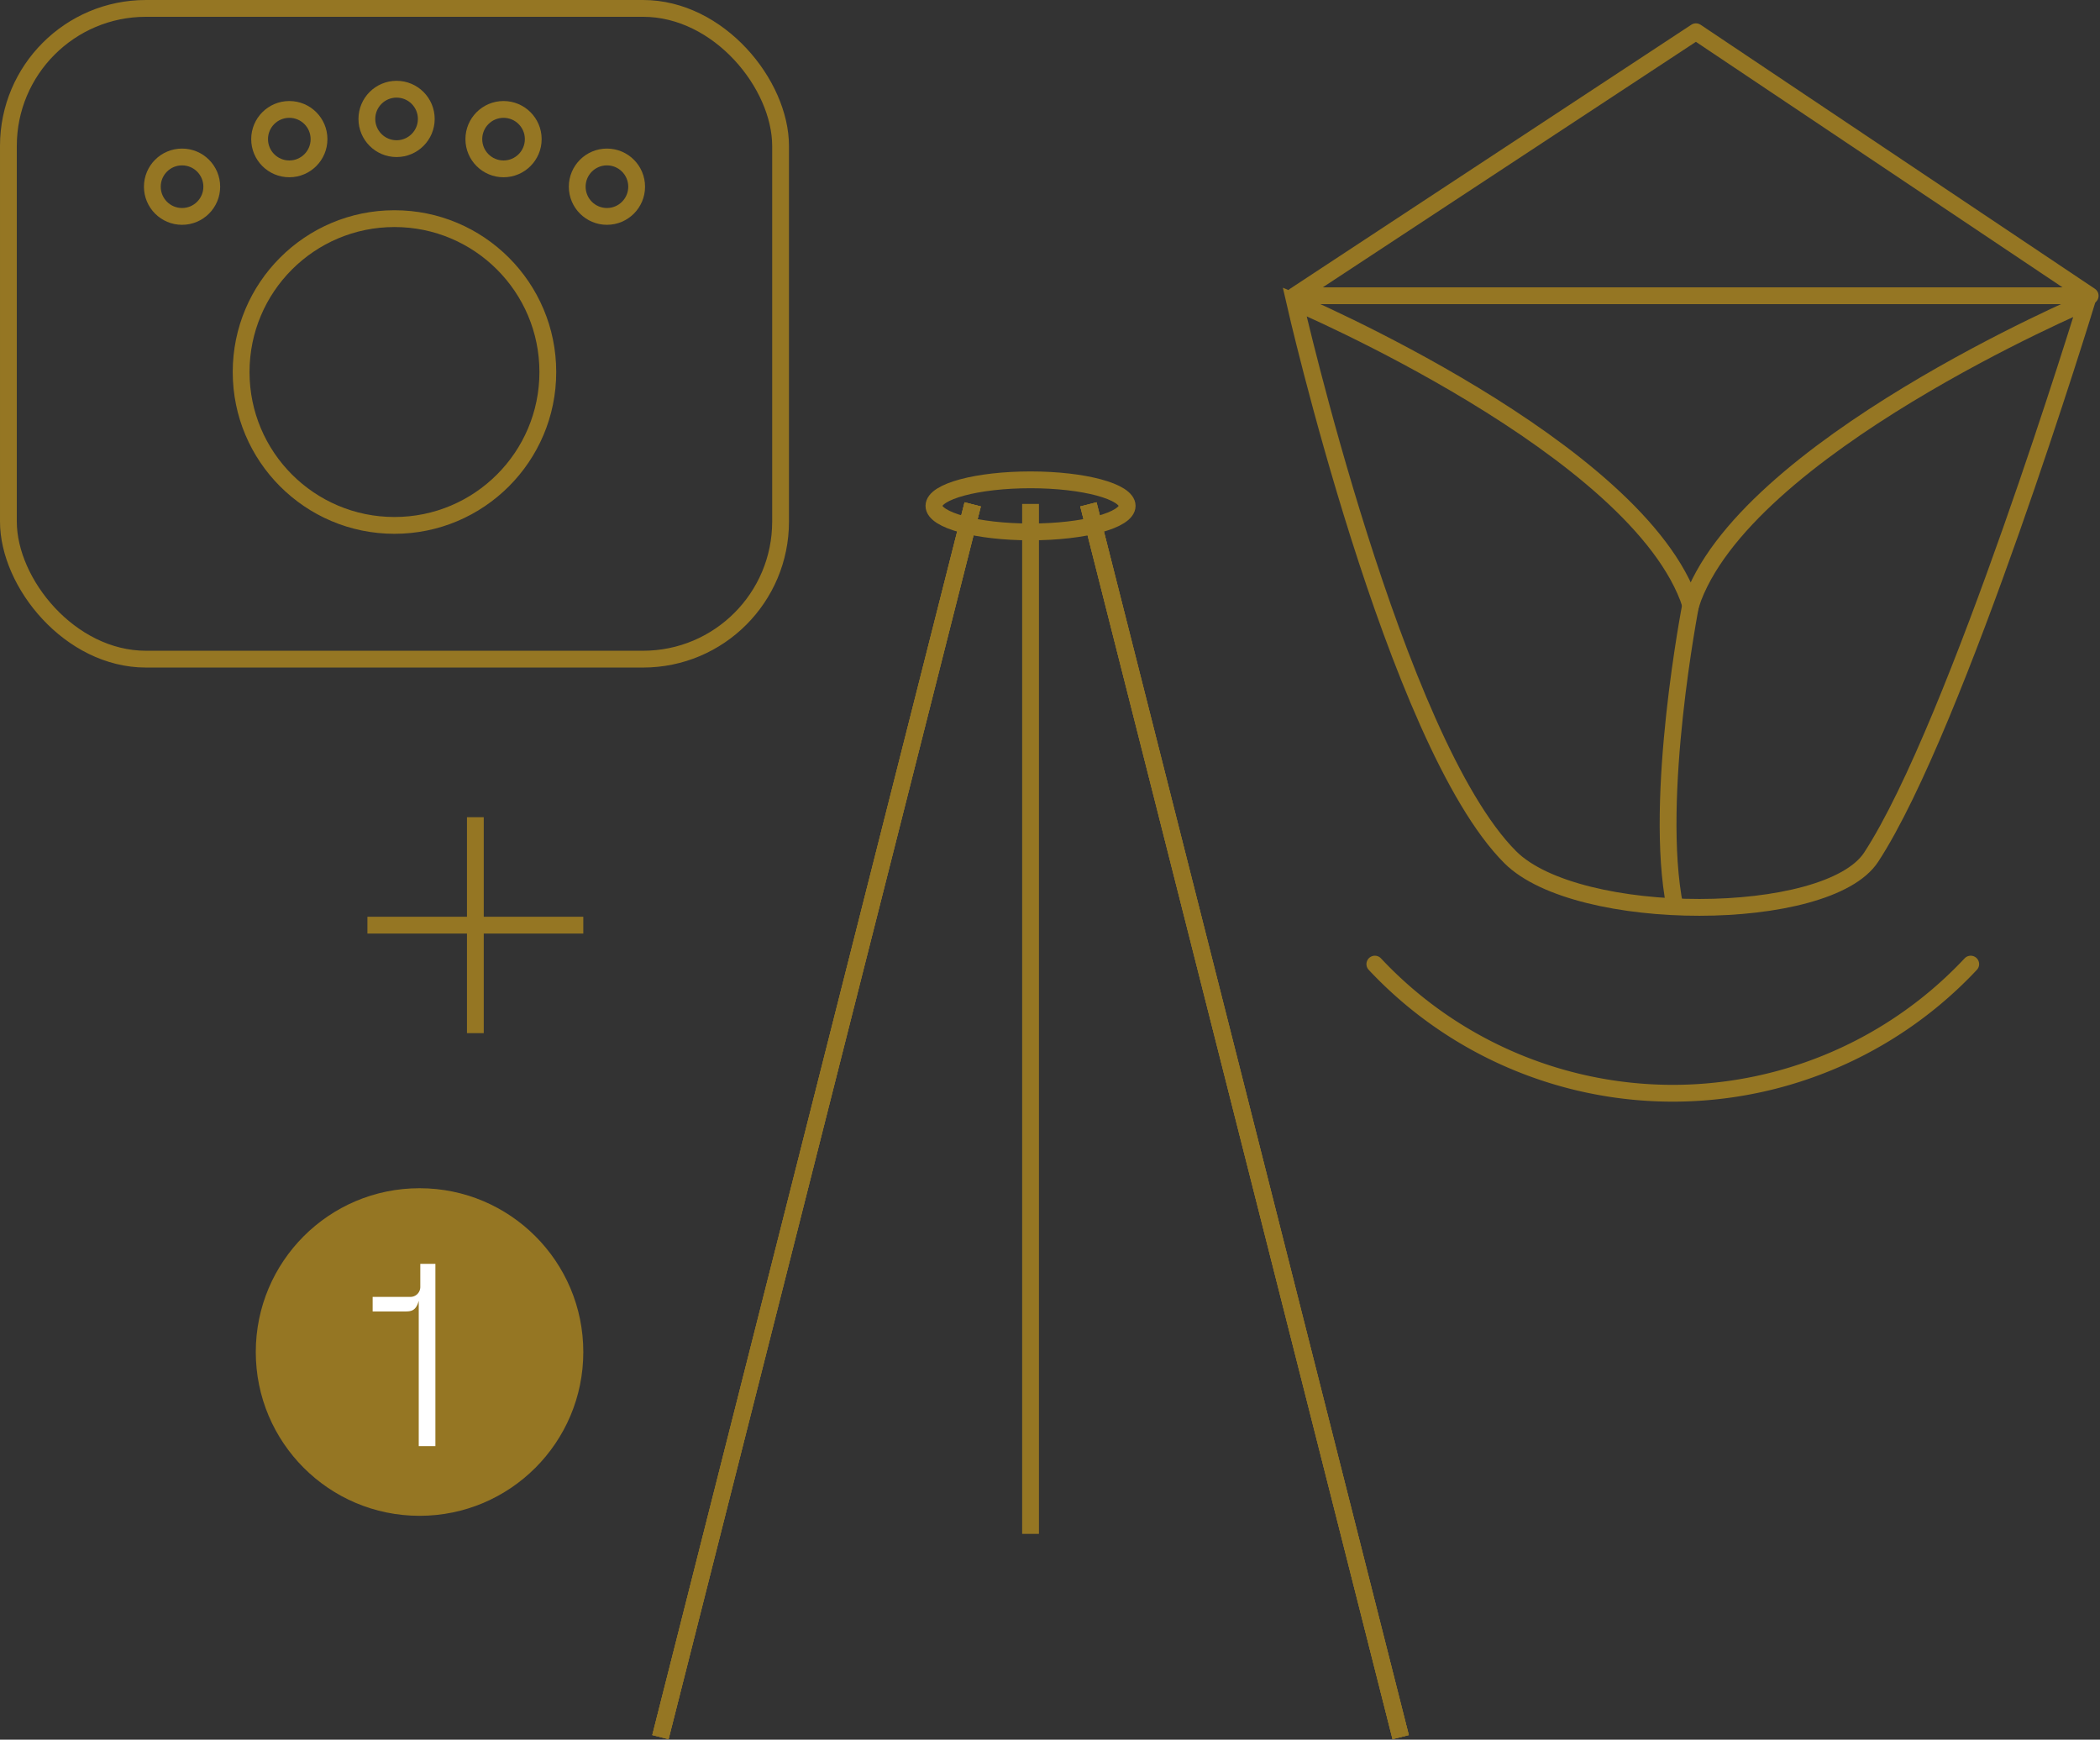 <svg xmlns="http://www.w3.org/2000/svg" xmlns:xlink="http://www.w3.org/1999/xlink" width="250.057" height="207.105" viewBox="0 0 250.057 207.105">
  <rect x="0" y="0" width="250.057" height="207.105" fill="#333333" stroke="none"/>
  <defs>
    <clipPath id="clip-path">
      <rect id="Rechteck_344" data-name="Rechteck 344" width="90.524" height="151.205" fill="none" stroke="#957623" stroke-width="2"/>
    </clipPath>
    <clipPath id="clip-path-2">
      <rect id="Rechteck_824" data-name="Rechteck 824" width="73.656" height="18.078" fill="none" stroke="#957623" stroke-width="2"/>
    </clipPath>
    <clipPath id="clip-path-3">
      <rect id="Rechteck_828" data-name="Rechteck 828" width="7.472" height="21.704" transform="translate(0 0)" fill="none"/>
    </clipPath>
  </defs>
  <g id="Gruppe_1795" data-name="Gruppe 1795" transform="translate(-195.004 -751.542)">
    <g id="Gruppe_1778" data-name="Gruppe 1778">
      <g id="Gruppe_1767" data-name="Gruppe 1767" transform="translate(0.084 215)">
        <g id="Gruppe_1715" data-name="Gruppe 1715" transform="translate(195.92 537.542)">
          <rect id="Rechteck_46" data-name="Rechteck 46" width="91.947" height="77.472" rx="16.375" transform="translate(0)" fill="none" stroke="#957623" stroke-miterlimit="10" stroke-width="2"/>
          <g id="Gruppe_67" data-name="Gruppe 67" transform="translate(17.14 9.621)">
            <g id="Gruppe_66" data-name="Gruppe 66" transform="translate(0)">
              <ellipse id="Ellipse_10" data-name="Ellipse 10" cx="3.538" cy="3.538" rx="3.538" ry="3.538" transform="translate(25.544)" fill="none" stroke="#957623" stroke-miterlimit="10" stroke-width="2"/>
              <ellipse id="Ellipse_11" data-name="Ellipse 11" cx="3.538" cy="3.538" rx="3.538" ry="3.538" transform="translate(38.281 2.406)" fill="none" stroke="#957623" stroke-miterlimit="10" stroke-width="2"/>
              <ellipse id="Ellipse_12" data-name="Ellipse 12" cx="3.538" cy="3.538" rx="3.538" ry="3.538" transform="translate(12.772 2.406)" fill="none" stroke="#957623" stroke-miterlimit="10" stroke-width="2"/>
              <ellipse id="Ellipse_13" data-name="Ellipse 13" cx="3.538" cy="3.538" rx="3.538" ry="3.538" transform="translate(50.593 8.067)" fill="none" stroke="#957623" stroke-miterlimit="10" stroke-width="2"/>
              <ellipse id="Ellipse_14" data-name="Ellipse 14" cx="3.538" cy="3.538" rx="3.538" ry="3.538" transform="translate(0 8.067)" fill="none" stroke="#957623" stroke-miterlimit="10" stroke-width="2"/>
            </g>
          </g>
          <ellipse id="Ellipse_15" data-name="Ellipse 15" cx="18.26" cy="18.26" rx="18.26" ry="18.26" transform="translate(27.712 25.029)" fill="none" stroke="#957623" stroke-miterlimit="10" stroke-width="2"/>
        </g>
        <g id="Gruppe_1714" data-name="Gruppe 1714" transform="translate(349.084 540.321)">
          <path id="Pfad_66" data-name="Pfad 66" d="M369.139,4053.426c-6.107-18.649-47.155-36.066-47.155-36.066s11.922,52.381,25.67,66.114c8.006,8,37.78,7.93,42.971,0,10.223-15.618,25.669-66.114,25.669-66.114S375.245,4034.776,369.139,4053.426Z" transform="translate(-321.984 -3985.203)" fill="none" stroke="#957623" stroke-miterlimit="10" stroke-width="2" fill-rule="evenodd"/>
          <path id="Pfad_74" data-name="Pfad 74" d="M393.063,4072.831s-4.484,23.005-1.88,35.953" transform="translate(-345.908 -4004.608)" fill="none" stroke="#957623" stroke-miterlimit="10" stroke-width="2"/>
          <path id="Pfad_75" data-name="Pfad 75" d="M416.708,3999.332H321.984l47.779-31.431Z" transform="translate(-321.984 -3967.901)" fill="none" stroke="#957623" stroke-linecap="round" stroke-linejoin="round" stroke-width="2" fill-rule="evenodd"/>
        </g>
        <g id="Gruppe_1716" data-name="Gruppe 1716" transform="translate(272.371 592.443)">
          <g id="Gruppe_672" data-name="Gruppe 672" transform="translate(0 0)">
            <g id="Gruppe_671" data-name="Gruppe 671" clip-path="url(#clip-path)">
              <path id="Pfad_198" data-name="Pfad 198" d="M53.393,4.2c0,1.711-5.151,3.1-11.5,3.1S30.382,5.915,30.382,4.2s5.152-3.1,11.506-3.1S53.393,2.493,53.393,4.2Z" transform="translate(3.374 0.123)" fill="none" stroke="#957623" stroke-miterlimit="10" stroke-width="2"/>
              <line id="Linie_138" data-name="Linie 138" y2="122.616" transform="translate(45.262 4.09)" fill="none" stroke="#957623" stroke-miterlimit="10" stroke-width="2"/>
              <line id="Linie_139" data-name="Linie 139" x2="37.183" y2="146.759" transform="translate(52.15 4.144)" fill="#fff" stroke="#957623" stroke-width="2"/>
              <line id="Linie_140" data-name="Linie 140" x2="37.183" y2="146.759" transform="translate(52.15 4.144)" fill="none" stroke="#957623" stroke-miterlimit="10" stroke-width="2"/>
              <line id="Linie_141" data-name="Linie 141" x1="37.183" y2="146.759" transform="translate(1.19 4.144)" fill="#fff" stroke="#957623" stroke-width="2"/>
              <line id="Linie_142" data-name="Linie 142" x1="37.183" y2="146.759" transform="translate(1.19 4.144)" fill="none" stroke="#957623" stroke-miterlimit="10" stroke-width="2"/>
              <line id="Linie_143" data-name="Linie 143" x2="37.183" y2="146.759" transform="translate(52.15 4.144)" fill="none" stroke="#957623" stroke-miterlimit="10" stroke-width="2"/>
              <line id="Linie_144" data-name="Linie 144" x1="37.183" y2="146.759" transform="translate(1.19 4.144)" fill="none" stroke="#957623" stroke-miterlimit="10" stroke-width="2"/>
            </g>
          </g>
        </g>
        <g id="Gruppe_1721" data-name="Gruppe 1721" transform="translate(357.279 649.967)">
          <g id="Gruppe_1719" data-name="Gruppe 1719" transform="translate(-0.001 0)" clip-path="url(#clip-path-2)">
            <path id="Pfad_1661" data-name="Pfad 1661" d="M.375.375a48.622,48.622,0,0,0,70.953,0" transform="translate(0.977 0.978)" fill="none" stroke="#957623" stroke-linecap="round" stroke-linejoin="round" stroke-width="2"/>
          </g>
        </g>
        <path id="Pfad_1667" data-name="Pfad 1667" d="M22743.408,1162.8h25.707" transform="translate(-22504.738 -516.118)" fill="none" stroke="#957623" stroke-width="2"/>
        <path id="Pfad_1666" data-name="Pfad 1666" d="M0,0H25.706" transform="translate(251.523 633.832) rotate(90)" fill="none" stroke="#957623" stroke-width="2"/>
        <g id="Gruppe_1796" data-name="Gruppe 1796" transform="translate(-231.627 -795)">
          <circle id="Ellipse_210" data-name="Ellipse 210" cx="19.5" cy="19.5" r="19.5" transform="translate(457.004 1473)" fill="#957623"/>
        </g>
        <g id="Gruppe_1797" data-name="Gruppe 1797" transform="translate(239.293 687)">
          <g id="Gruppe_1776" data-name="Gruppe 1776" clip-path="url(#clip-path-3)">
            <path id="Pfad_1702" data-name="Pfad 1702" d="M7.472,0V21.7H5.488V4.4c-.342,1.241-.931,1.271-1.706,1.271H0V3.938H4.495A1.178,1.178,0,0,0,5.674,2.76V0Z" fill="#fff"/>
          </g>
        </g>
      </g>
    </g>
  </g>
</svg>
